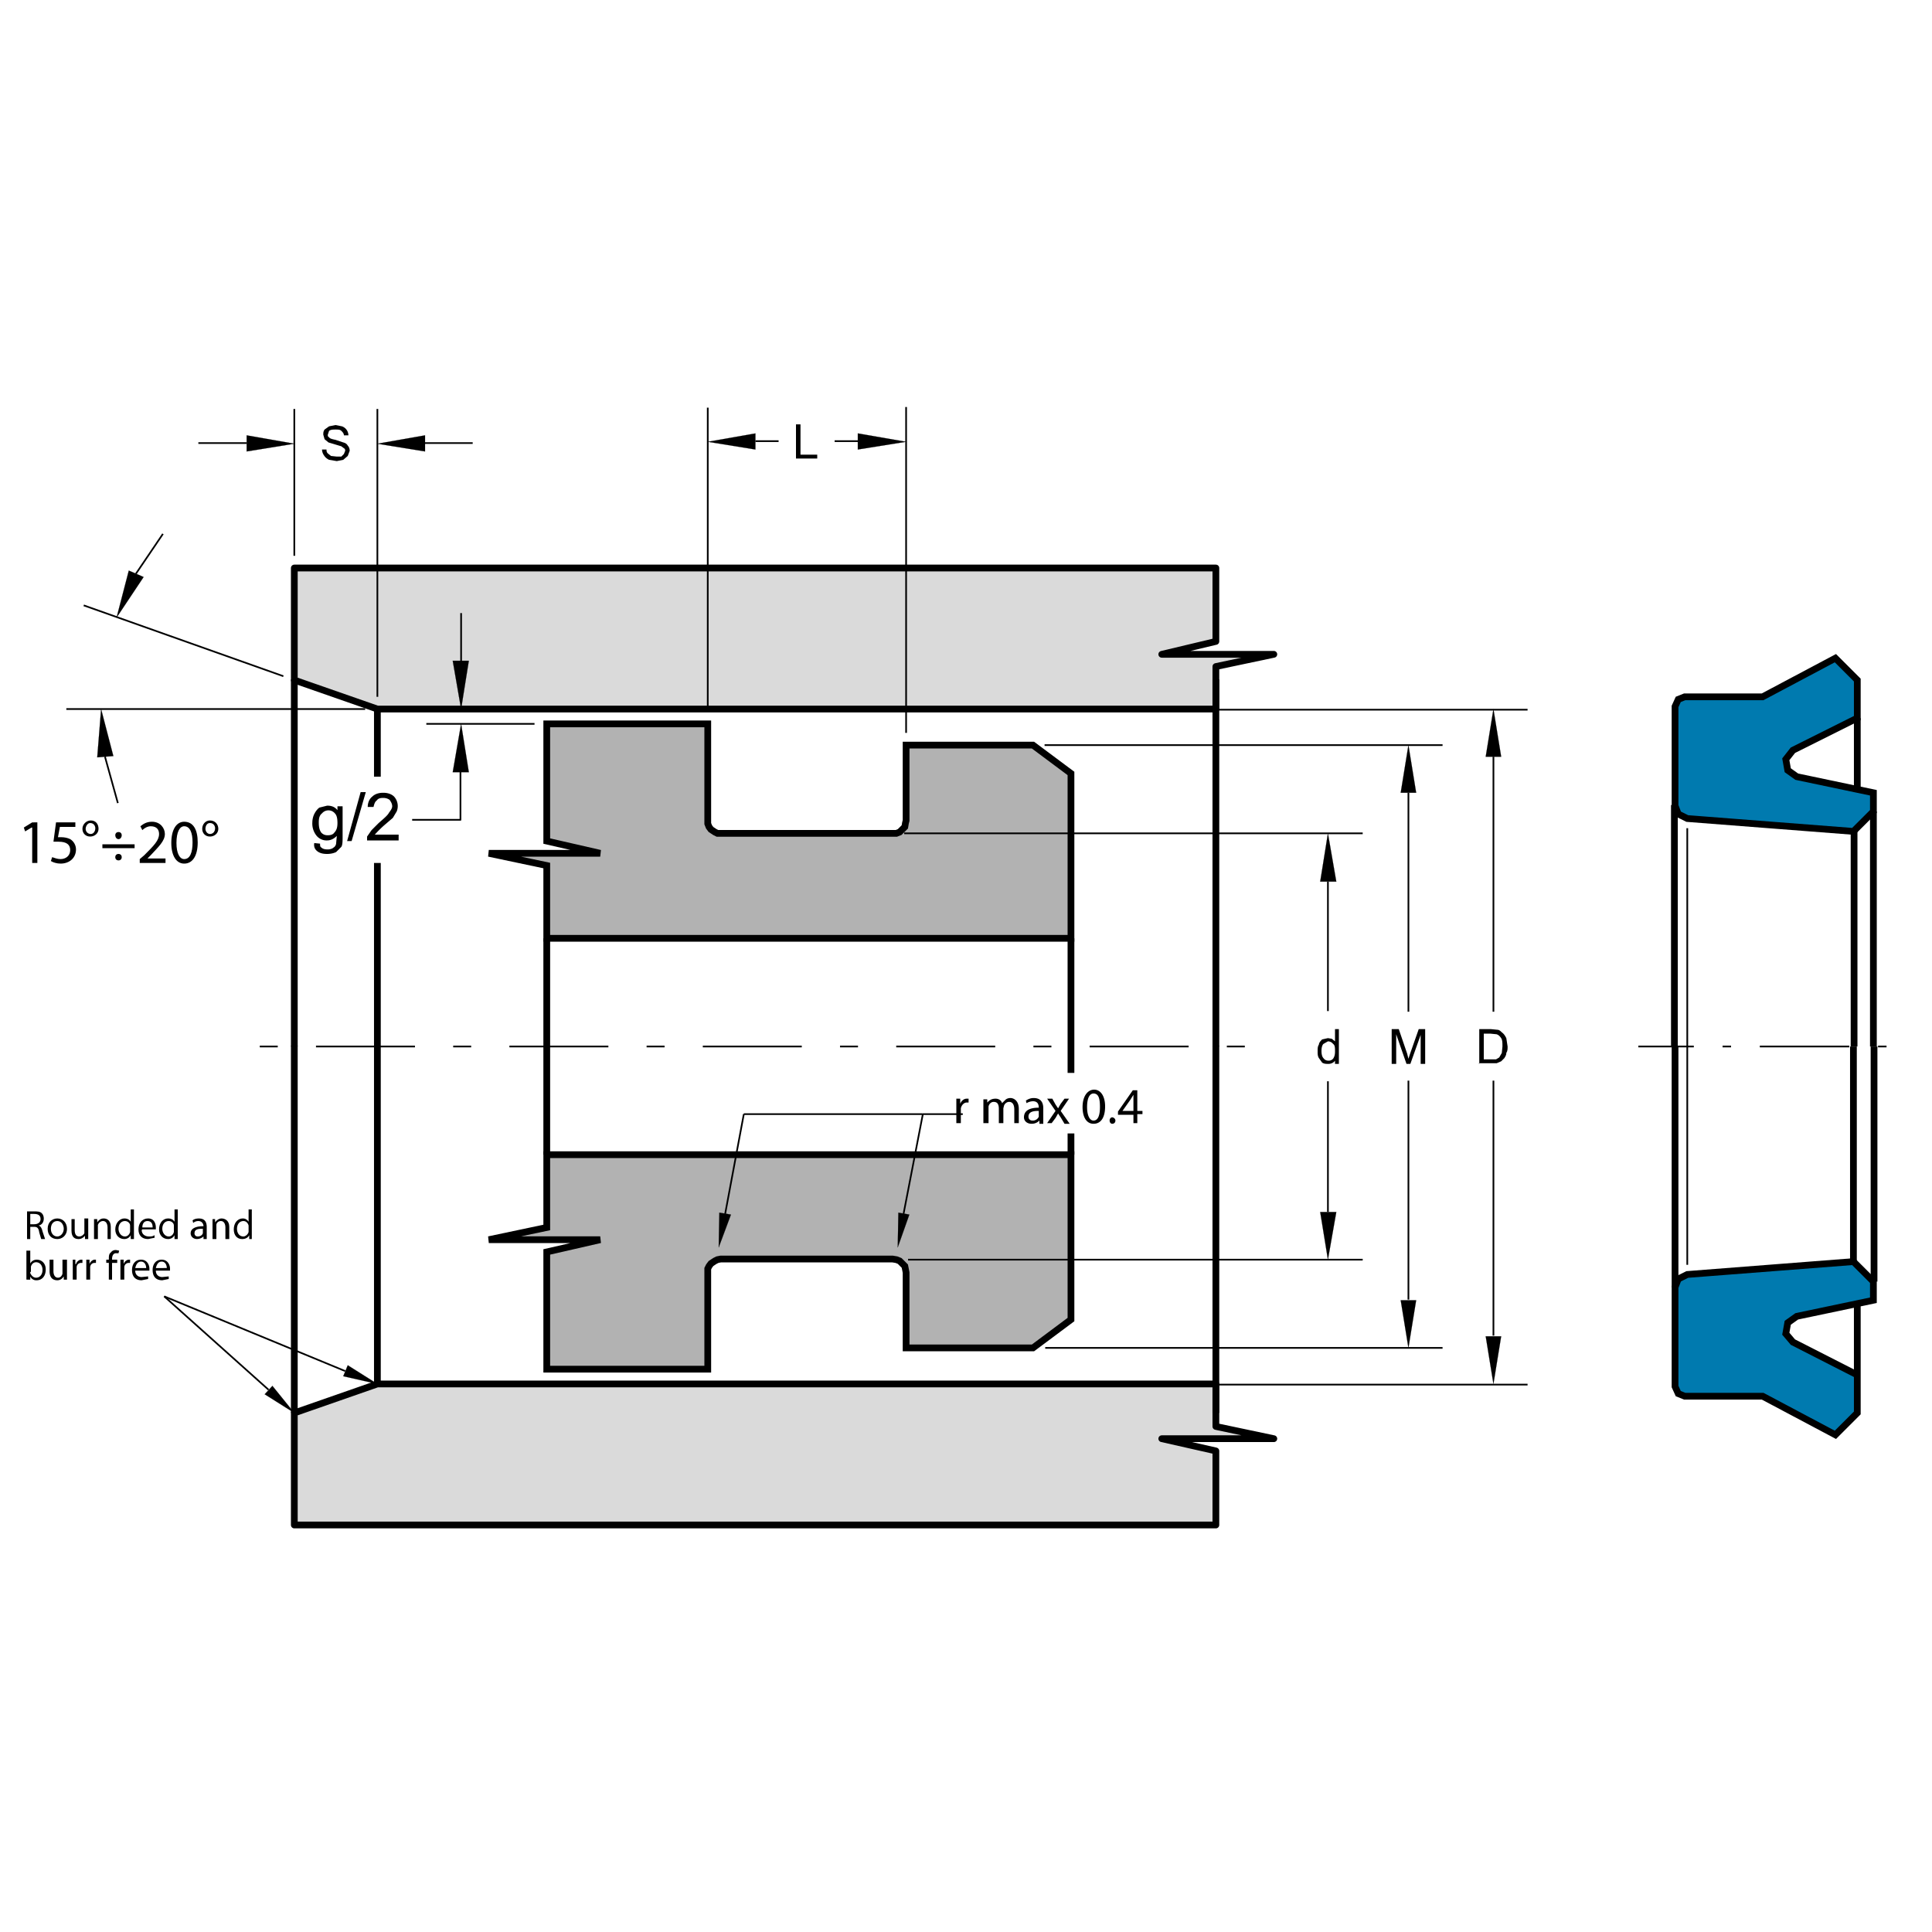 <svg version="1.1" id="Layer_1" xmlns="http://www.w3.org/2000/svg" x="0" y="0" viewBox="0 0 300 300" style="enable-background:new 0 0 300 300" xml:space="preserve"><style>.st0{fill:#b2b2b2}.st1{fill:none;stroke:#000;stroke-width:1.048;stroke-miterlimit:2.414}.st2{fill:#dadada}.st3,.st4,.st5{fill:none;stroke:#000;stroke-miterlimit:2.414}.st3{stroke-width:1.048;stroke-linecap:round;stroke-linejoin:round}.st4,.st5{stroke-width:.262}.st5{stroke-width:.022}.st8{fill:#007aaf}</style><path d="m5 127.7-1.3.8.2.6 1-.6H5v5.5h.8v-6.3zM11.8 128.4H9.3L9 130h.5c.5 0 1 .1 1.4.3.5.3.9.9.9 1.6 0 1.3-1 2.2-2.4 2.2-.6 0-1.2-.2-1.5-.4l.2-.6c.3.1.8.3 1.3.3.8 0 1.5-.5 1.5-1.4 0-.8-.5-1.3-1.8-1.3h-.8l.4-3h3v.7zM13.3 128.7c0 .4.3.8.8.8.4 0 .7-.4.7-.9 0-.3-.2-.8-.8-.8-.4 0-.7.5-.7.9m2 0c0 .7-.6 1.2-1.3 1.2-.7 0-1.2-.5-1.2-1.2s.6-1.3 1.3-1.3c.8 0 1.2.6 1.2 1.3M17.9 133.1c0-.3.2-.5.5-.5s.5.2.5.5-.2.5-.5.5-.5-.2-.5-.5m0-3.4c0-.3.2-.5.5-.5s.5.2.5.5-.2.6-.5.6-.5-.3-.5-.6m-2 1.4h5v.6h-5v-.6zM21.7 134v-.6l.7-.6c1.5-1.5 2.3-2.3 2.3-3.3 0-.6-.3-1.2-1.3-1.2-.5 0-1 .3-1.3.6l-.3-.6c.5-.4 1-.7 1.8-.7 1.3 0 2 1 2 1.9 0 1.1-1 2-2.2 3.3l-.5.5h2.8v.7h-4zM27.4 130.9c0 1.6.5 2.5 1.2 2.5.9 0 1.3-1 1.3-2.6 0-1.5-.4-2.5-1.3-2.5-.7 0-1.2.9-1.2 2.6m3.3-.1c0 2.1-.8 3.3-2.1 3.3-1.2 0-2-1.2-2-3.2 0-2.1.8-3.3 2-3.3 1.4 0 2.1 1.2 2.1 3.2M31.9 128.7c0 .4.3.8.7.8.5 0 .8-.4.8-.9 0-.3-.2-.8-.8-.8-.5 0-.7.5-.7.9m2 0c0 .7-.6 1.2-1.3 1.2-.7 0-1.2-.5-1.2-1.2s.5-1.3 1.2-1.3c.8 0 1.3.6 1.3 1.3"/><path class="st0" d="M84.9 179.3v11.3l-9 1.9h17.3l-8.3 1.9v18.2h25V197l.2-.4.3-.4.6-.4.4-.2.5-.1h26.7l.6.1.5.2.4.4.4.4.1.5.1.5v11.7h19.7l5.9-4.4v-25.6z"/><path class="st1" d="M84.9 179.3v11.3l-9 1.9h17.3l-8.3 1.9v18.2h25V197l.2-.4.3-.4.6-.4.4-.2.5-.1h26.7l.6.1.5.2.4.4.4.4.1.5.1.5v11.7h19.7l5.9-4.4v-25.6z"/><path class="st2" d="M188.8 236.8H45.7v-17.4l12.9-4.5h130.2v6.6l9 1.9h-17.4l8.4 1.9z"/><path class="st3" d="M188.8 236.8H45.7v-17.4l12.9-4.5h130.2v6.6l9 1.9h-17.4l8.4 1.9z"/><path class="st4" d="m16.3 117.5 2 7.2m7-41.8-4.2 6.2m35.6 21H10.3M44 105 13 94"/><path d="m22.3 89.6-2.3-1-1.9 7.3z"/><path class="st5" d="m22.3 89.6-2.3-1-1.9 7.3z"/><path d="m15.1 117.6 2.5-.2-1.9-7.3z"/><path class="st5" d="m15.1 117.6 2.5-.2-1.9-7.3z"/><path class="st4" d="M58.6 110.1"/><path class="st0" d="M84.9 145.7v-11.3l-9-1.9h17.3l-8.3-1.9v-18.2h25v15.5l.2.5.3.4.6.4.4.2h27.8l.5-.2.4-.4.4-.4.1-.6.1-.4v-11.7h19.7l5.9 4.4v25.6z"/><path class="st1" d="M84.9 145.7v-11.3l-9-1.9h17.3l-8.3-1.9v-18.2h25v15.5l.2.5.3.4.6.4.4.2h27.8l.5-.2.4-.4.4-.4.1-.6.1-.4v-11.7h19.7l5.9 4.4v25.6z"/><path class="st4" d="M71.6 127.3H64m7.5-7.5v7.5M83 112.4H66.2"/><path d="M70.3 119.9h2.5l-1.2-7.5zM49.5 127.7c0 .7.1 1.2.4 1.6.3.3.6.4 1 .4s.8-.1 1-.4c.4-.4.5-.9.5-1.5 0-.7-.1-1.2-.4-1.5a1.3 1.3 0 0 0-2 0c-.4.3-.5.8-.5 1.4m-.8 3.2 1 .1c0 .3 0 .5.2.6.2.2.5.3 1 .3.3 0 .7-.1.9-.3.2-.1.4-.4.4-.7l.1-1.1c-.4.4-.9.7-1.5.7a2 2 0 0 1-1.7-.8 3 3 0 0 1-.6-2c0-.4.1-.9.3-1.3.2-.4.5-.8.8-1l1.2-.3c.7 0 1.2.2 1.6.7v-.6h.8v4.6c0 .8 0 1.4-.2 1.7l-.8.8c-.4.2-.9.3-1.4.3-.6 0-1.1-.1-1.5-.4-.4-.3-.6-.7-.5-1.3M53.9 130.6 56 123h.8l-2.2 7.6zM61.9 129.6v.9H57v-.6l.7-1 1.1-1.1c.8-.7 1.4-1.2 1.6-1.6.3-.4.5-.7.5-1 0-.4-.2-.7-.4-1-.3-.2-.6-.3-1-.3-.5 0-.8.1-1 .4-.3.2-.4.6-.5 1h-.9c0-.7.3-1.3.7-1.6.4-.4 1-.6 1.7-.6s1.3.2 1.7.6a2.2 2.2 0 0 1 .4 2.3l-.6 1-1.4 1.2a17.4 17.4 0 0 0-1.4 1.4h3.6z"/><path class="st5" d="M70.3 119.9h2.5l-1.2-7.5z"/><path class="st4" d="M84.9 112.4"/><path style="fill:none;stroke:#000;stroke-width:.262;stroke-miterlimit:2.414;stroke-dasharray:15.369,5.936,2.792,5.936;stroke-dashoffset:18" d="M196.6 162.5H35"/><path class="st2" d="M188.8 88.2H45.7v17.4l12.9 4.5h130.2v-6.6l9-1.9h-17.4l8.4-2z"/><path class="st3" d="M188.8 88.2H45.7v17.4l12.9 4.5h130.2v-6.6l9-1.9h-17.4l8.4-2z"/><path class="st1" d="M45.7 219.4v-57M58.6 215v-52.4"/><path d="m42.3 215.2 3.4 4.2-4.6-2.9z"/><path class="st5" d="m42.3 215.2 3.4 4.2-4.6-2.9z"/><path class="st4" d="m41.7 215.8-16.2-14.5"/><path d="m54 212 4.6 2.9-5.3-1.2z"/><path class="st5" d="m54 212 4.6 2.9-5.3-1.2z"/><path class="st4" d="m53.6 212.9-28.1-11.6"/><path class="st1" d="M58.6 134v28.5m-12.9-57v57M58.6 110v10.6"/><path class="st4" d="M66 68.8h7.4m-35.1 0h-7.5m27.8 39.4V63.5M45.7 86.3V63.5"/><path d="M38.3 67.6v2.5l7.4-1.2z"/><path class="st5" d="M38.3 67.6v2.5l7.4-1.2z"/><path d="M66 67.6v2.5l-7.4-1.2zM50 69.8h.7c0 .2 0 .4.2.6l.5.4.9.1h.7l.4-.4.2-.5c0-.1 0-.3-.2-.4l-.4-.3-1-.3-1-.3-.6-.5-.2-.7c0-.3 0-.5.2-.8l.7-.5 1-.2 1 .2a1.5 1.5 0 0 1 1 1.4h-.7c0-.3-.2-.5-.4-.7-.2-.2-.5-.2-.9-.2s-.7 0-1 .2l-.2.6c0 .2 0 .3.2.4.1.2.5.3 1 .4l1.2.4c.4.1.6.3.7.5.2.2.3.5.3.8l-.3.8-.7.6-1 .2-1.2-.2c-.4-.2-.6-.4-.8-.7-.2-.3-.3-.6-.3-1"/><path class="st5" d="M66 67.6v2.5l-7.4-1.2z"/><path class="st4" d="M218.7 201.8v-34m0-44.7v34m-56.4 52.2H224m-61.8-93.6H224M45.7 88"/><path d="M217.5 123.1h2.4l-1.2-7.4z"/><path class="st5" d="M217.5 123.1h2.4l-1.2-7.4z"/><path d="M217.5 201.9h2.4l-1.2 7.4zM216.1 165.2v-5.4h1.1l1.3 3.8.2.8.3-.9 1.3-3.7h1v5.4h-.7v-4.5l-1.6 4.5h-.6l-1.6-4.6v4.6h-.7z"/><path class="st5" d="M217.5 201.9h2.4l-1.2 7.4z"/><path class="st4" d="M160.4 115.7"/><path d="m113.5 188.6-1.9 5.1.1-5.4z"/><path class="st5" d="m113.5 188.6-1.9 5.1.1-5.4z"/><path class="st4" d="M115.5 173h27.7m-30.6 15.5 2.9-15.5"/><path d="m141.2 188.6-1.8 5.1.1-5.4z"/><path class="st5" d="m141.2 188.6-1.8 5.1.1-5.4z"/><path class="st4" d="M143.2 173h6.3m-9.2 15.5 3-15.5"/><path class="st1" d="M166.3 179.3V176m22.5 43.4v-57"/><path class="st4" d="M231.9 207.4v-39.6m0-50.3v39.6M177.8 215h59.4m-59.4-104.8h59.4"/><path d="M230.7 117.5h2.4l-1.2-7.4z"/><path class="st5" d="M230.7 117.5h2.4l-1.2-7.4z"/><path d="M230.7 207.5h2.4l-1.2 7.4zM230.4 164.5H232.3l.5-.3.4-.7.1-1c0-.6 0-1-.2-1.3-.2-.3-.4-.5-.7-.6l-1-.1h-1v4zm-.7.7v-5.4h1.8l1 .1c.3 0 .5.2.7.4.3.2.5.5.7.9l.2 1.3c0 .4 0 .7-.2 1 0 .4-.2.6-.3.8l-.5.5-.7.3h-2.8z"/><path class="st5" d="M230.7 207.5h2.4l-1.2 7.4z"/><path class="st4" d="M175.9 110.1"/><path class="st1" d="M84.9 179.3v-16.8"/><path class="st4" d="M206.2 188.2v-20.3m0-31V157M141 195.6h70.6m-71.2-66.2h71.2"/><path d="M205 136.9h2.5l-1.3-7.5z"/><path class="st5" d="M205 136.9h2.5l-1.3-7.5z"/><path d="M205 188.2h2.5l-1.3 7.4zM205.2 163.2c0 .5.1.9.3 1.1.2.3.5.4.8.4.3 0 .5-.1.7-.3.2-.3.3-.6.3-1.1 0-.6 0-1-.3-1.2a1 1 0 0 0-.8-.4l-.7.4c-.2.2-.3.6-.3 1.1m2.1 2v-.5c-.2.3-.6.5-1 .5s-.7 0-1-.2l-.5-.7c-.2-.3-.2-.7-.2-1 0-.5 0-.8.2-1.1 0-.3.3-.6.5-.8l.9-.2.6.1.5.4v-1.9h.6v5.4h-.6z"/><path class="st5" d="M205 188.2h2.5l-1.3 7.4z"/><path class="st4" d="M138.6 129.4"/><path class="st1" d="M84.9 145.7v16.8"/><path class="st4" d="M133.2 68.5h-3.6m-12.3 0h3.6m19.8 45.3V63.2m-30.8 47.3V63.3"/><path d="M117.3 67.3v2.5l-7.4-1.2z"/><path class="st5" d="M117.3 67.3v2.5l-7.4-1.2z"/><path d="M133.2 67.3v2.5l7.5-1.2zM123.6 71.2v-5.3h.7v4.7h2.6v.6z"/><path class="st5" d="M133.2 67.3v2.5l7.5-1.2z"/><path class="st4" d="M109.9 112.4"/><path class="st1" d="M166.3 166.6v-4.1m0-16.8v16.8m22.5-57v57"/><path style="fill:none;stroke:#000;stroke-width:.262;stroke-miterlimit:2.414;stroke-dasharray:13.896,4.464,1.318,4.464;stroke-dashoffset:15" d="M296.3 162.5h-41.9"/><path class="st1" d="M288.4 111.5v11m2.5 3.5v36.5m-3-33.4v33.4M260 125v37.5"/><path class="st4" d="M262 128.6v33.9"/><path class="st8" d="M261.6 108.2h12.1l11.3-6 3.4 3.4v5.9l-10 5-1.1 1.4.3 1.7 1.4 1 11.9 2.5v2.9l-3.1 3.1-25.8-2-1.4-.7-.5-1.3v-15.4l.5-1.1z"/><path class="st1" d="M261.6 108.2h12.1l11.3-6 3.4 3.4v5.9l-10 5-1.1 1.4.3 1.7 1.4 1 11.9 2.5v2.9l-3.1 3.1-25.8-2-1.4-.7-.5-1.3v-15.4l.5-1.1zM291 199v-36.5m-3.2 33.4v-33.4m-27.7 37.4v-37.4"/><path class="st4" d="M262 196.4v-33.9"/><path class="st8" d="M261.6 216.8h12.1l11.3 6 3.4-3.4v-5.9l-10-5.1-1.1-1.3.3-1.7 1.4-1 11.9-2.5V199l-3.1-3.1-25.8 2-1.4.7-.5 1.3v15.4l.5 1.1z"/><path class="st1" d="M261.6 216.8h12.1l11.3 6 3.4-3.4v-5.9l-10-5.1-1.1-1.3.3-1.7 1.4-1 11.9-2.5V199l-3.1-3.1-25.8 2-1.4.7-.5 1.3v15.4l.5 1.1zM288.4 213.5v-11.1"/><path class="st4" d="M71.6 102.6v-7.4"/><path d="M70.3 102.6h2.5l-1.2 7.5z"/><path class="st5" d="M70.3 102.6h2.5l-1.2 7.5z"/><path d="M4.2 188.1h1c.6 0 1 0 1.3.3.2.2.3.5.3.8 0 .6-.3 1-.8 1.1.3.1.5.4.6.9l.4 1.2h-.6l-.3-1c-.1-.7-.3-.9-.8-.9h-.6v1.9h-.5V188zm.5 2h.6c.6 0 1-.3 1-.8 0-.6-.4-.8-1-.8h-.6v1.6zM10.4 190.8c0 1.1-.8 1.6-1.5 1.6-.9 0-1.5-.6-1.5-1.6s.7-1.6 1.5-1.6c.9 0 1.5.7 1.5 1.6zm-2.5 0c0 .7.4 1.2 1 1.2.5 0 1-.5 1-1.2 0-.5-.3-1.2-1-1.2s-1 .6-1 1.2zM13.7 191.5v.9h-.5v-.5c-.2.2-.5.5-1 .5s-1.1-.2-1.1-1.3v-1.8h.5v1.7c0 .6.2 1 .7 1 .4 0 .7-.3.8-.5v-2.3h.6v2.3zM14.6 190.1v-.8h.5v.5c.2-.3.5-.6 1-.6s1.1.3 1.1 1.3v1.9h-.5v-1.8c0-.5-.2-1-.7-1-.4 0-.7.3-.8.6V192.4h-.6V190zM20.8 187.8v4.6h-.5v-.6c-.2.4-.6.6-1 .6-.8 0-1.4-.6-1.4-1.5 0-1 .7-1.7 1.4-1.7.5 0 .8.2 1 .5v-1.9h.5zm-.6 2.7v-.2c0-.4-.4-.7-.8-.7-.6 0-1 .5-1 1.2 0 .6.4 1.2 1 1.2.4 0 .7-.3.8-.7v-.8zM22 191c0 .7.6 1 1.1 1 .4 0 .6 0 .9-.2v.4l-1 .2c-1 0-1.5-.6-1.5-1.5 0-1 .6-1.7 1.5-1.7 1 0 1.2.9 1.2 1.4v.3h-2.1zm1.7-.5c0-.3-.1-.9-.8-.9-.6 0-.8.5-.8 1h1.6zM27.6 187.8v4.6h-.5v-.6c-.2.4-.6.6-1 .6-.8 0-1.4-.6-1.4-1.5 0-1 .6-1.7 1.4-1.7.5 0 .8.2 1 .5v-1.9h.5zm-.6 2.7v-.2c0-.4-.4-.7-.8-.7-.6 0-1 .5-1 1.2 0 .6.4 1.2 1 1.2.4 0 .7-.3.8-.7v-.8zM31.6 192.4v-.4c-.2.2-.6.4-1 .4-.6 0-1-.4-1-.9 0-.7.7-1.1 2-1.1 0-.3-.2-.8-.8-.8-.3 0-.6.1-.8.3l-.1-.4c.2-.2.6-.3 1-.3 1 0 1.2.7 1.2 1.3V192.4h-.5zm0-1.6c-.7 0-1.4 0-1.4.7 0 .3.2.5.5.5.4 0 .7-.2.8-.5v-.7zM33 190.1v-.8h.4v.5c.2-.3.6-.6 1-.6.5 0 1.2.3 1.2 1.3v1.9H35v-1.8c0-.5-.2-1-.7-1-.4 0-.7.3-.7.6V192.4H33V190zM39.1 187.8v4.6h-.4v-.6c-.2.4-.6.6-1.1.6-.8 0-1.3-.6-1.3-1.5 0-1 .6-1.7 1.4-1.7.4 0 .7.2.9.5v-1.9h.5zm-.5 2.7v-.2c-.1-.4-.4-.7-.8-.7-.6 0-1 .5-1 1.2 0 .6.3 1.2 1 1.2.3 0 .7-.3.8-.7v-.8z"/><g><path d="M4.1 198.7v-4.5h.6v2c.2-.4.6-.6 1-.6.8 0 1.4.6 1.4 1.5 0 1.2-.7 1.7-1.4 1.7a1 1 0 0 1-1-.6v.5H4zm.6-1.2v.2c.2.4.5.7.9.7.6 0 1-.5 1-1.2s-.4-1.2-1-1.2c-.4 0-.7.3-.8.7v.8zM10.4 197.9v.8h-.5v-.5c-.2.3-.5.6-1 .6-.6 0-1.2-.3-1.2-1.4v-1.8h.6v1.8c0 .5.2 1 .7 1 .4 0 .6-.3.7-.6V195.6h.7v2.3zM11.3 196.6v-1h.4v.7h.1c.1-.4.5-.7.8-.7h.2v.5h-.2c-.4 0-.7.3-.7.7V198.7h-.6v-2zM13.4 196.6v-1h.5v.7c.1-.4.5-.7.8-.7h.2v.5h-.2c-.4 0-.7.3-.7.7V198.7h-.6v-2zM16.9 198.7v-2.6h-.4v-.5h.4v-.1c0-.4 0-.8.3-1 .2-.3.5-.4.8-.4l.5.1-.1.4H18c-.4 0-.6.4-.6.9v.1h.8v.5h-.8v2.6H17zM18.7 196.6v-1h.5v.7c.1-.4.5-.7.8-.7h.2v.5H20c-.4 0-.7.3-.7.7V198.7h-.6v-2zM21 197.3c0 .7.5 1 1 1l1-.1v.4l-1 .2c-1 0-1.5-.6-1.5-1.6 0-.9.5-1.6 1.4-1.6 1 0 1.3.9 1.3 1.4v.3H21zm1.7-.4c0-.4-.2-1-.8-1-.6 0-.8.6-.9 1h1.7zM24.2 197.3c0 .7.5 1 1 1l1-.1v.4l-1 .2c-1 0-1.5-.6-1.5-1.6 0-.9.5-1.6 1.4-1.6 1 0 1.3.9 1.3 1.4v.3h-2.2zm1.7-.4c0-.4-.2-1-.8-1-.6 0-.8.6-.9 1H26z"/></g><g><path d="M148.5 171.8v-1.2h.6v.8c.2-.5.6-.8 1-.8h.3v.6h-.3c-.4 0-.8.4-.9.9v2.3h-.7v-2.6zM152.7 171.7v-1h.6v.5c.3-.3.6-.6 1.3-.6.5 0 .9.3 1 .7l.5-.5c.2-.2.5-.3.8-.3.5 0 1.3.4 1.3 1.7v2.2h-.7v-2.1c0-.8-.3-1.2-.8-1.2-.4 0-.7.3-.8.6l-.1.4v2.3h-.7v-2.2c0-.7-.2-1.1-.8-1.1-.4 0-.7.3-.8.7V174.4h-.8v-2.7zM161.4 174.4v-.4c-.3.3-.7.5-1.2.5-.8 0-1.2-.5-1.2-1 0-1 .8-1.5 2.3-1.5 0-.4-.1-1-.9-1a2 2 0 0 0-1 .3l-.1-.4c.3-.2.7-.4 1.2-.4 1.2 0 1.5.8 1.5 1.6v2.4h-.6zm-.1-1.9c-.8 0-1.6.1-1.6.9 0 .4.3.6.6.6a1 1 0 0 0 1-.6V172.5zM163.4 170.6l.5.9.4.6.4-.7.6-.8h.7l-1.3 1.9 1.4 2h-.8l-.6-1a9 9 0 0 1-.4-.6l-.4.7-.6.8h-.7l1.3-1.9-1.3-1.9h.8zM171.6 171.8c0 1.8-.7 2.7-1.8 2.7-1 0-1.7-.9-1.7-2.6 0-1.7.8-2.7 1.8-2.7s1.7 1 1.7 2.6zm-2.8.1c0 1.3.4 2.1 1 2.1.7 0 1-.8 1-2.1s-.2-2.1-1-2.1c-.6 0-1 .7-1 2.1zM172.3 174c0-.3.2-.5.4-.5s.5.2.5.5-.2.5-.5.5c-.2 0-.4-.2-.4-.5zM176 174.4v-1.3h-2.4v-.5l2.3-3.3h.7v3.2h.8v.5h-.8v1.4h-.6zm0-1.9V170l-.5.8-1.2 1.7h1.7z"/></g></svg>